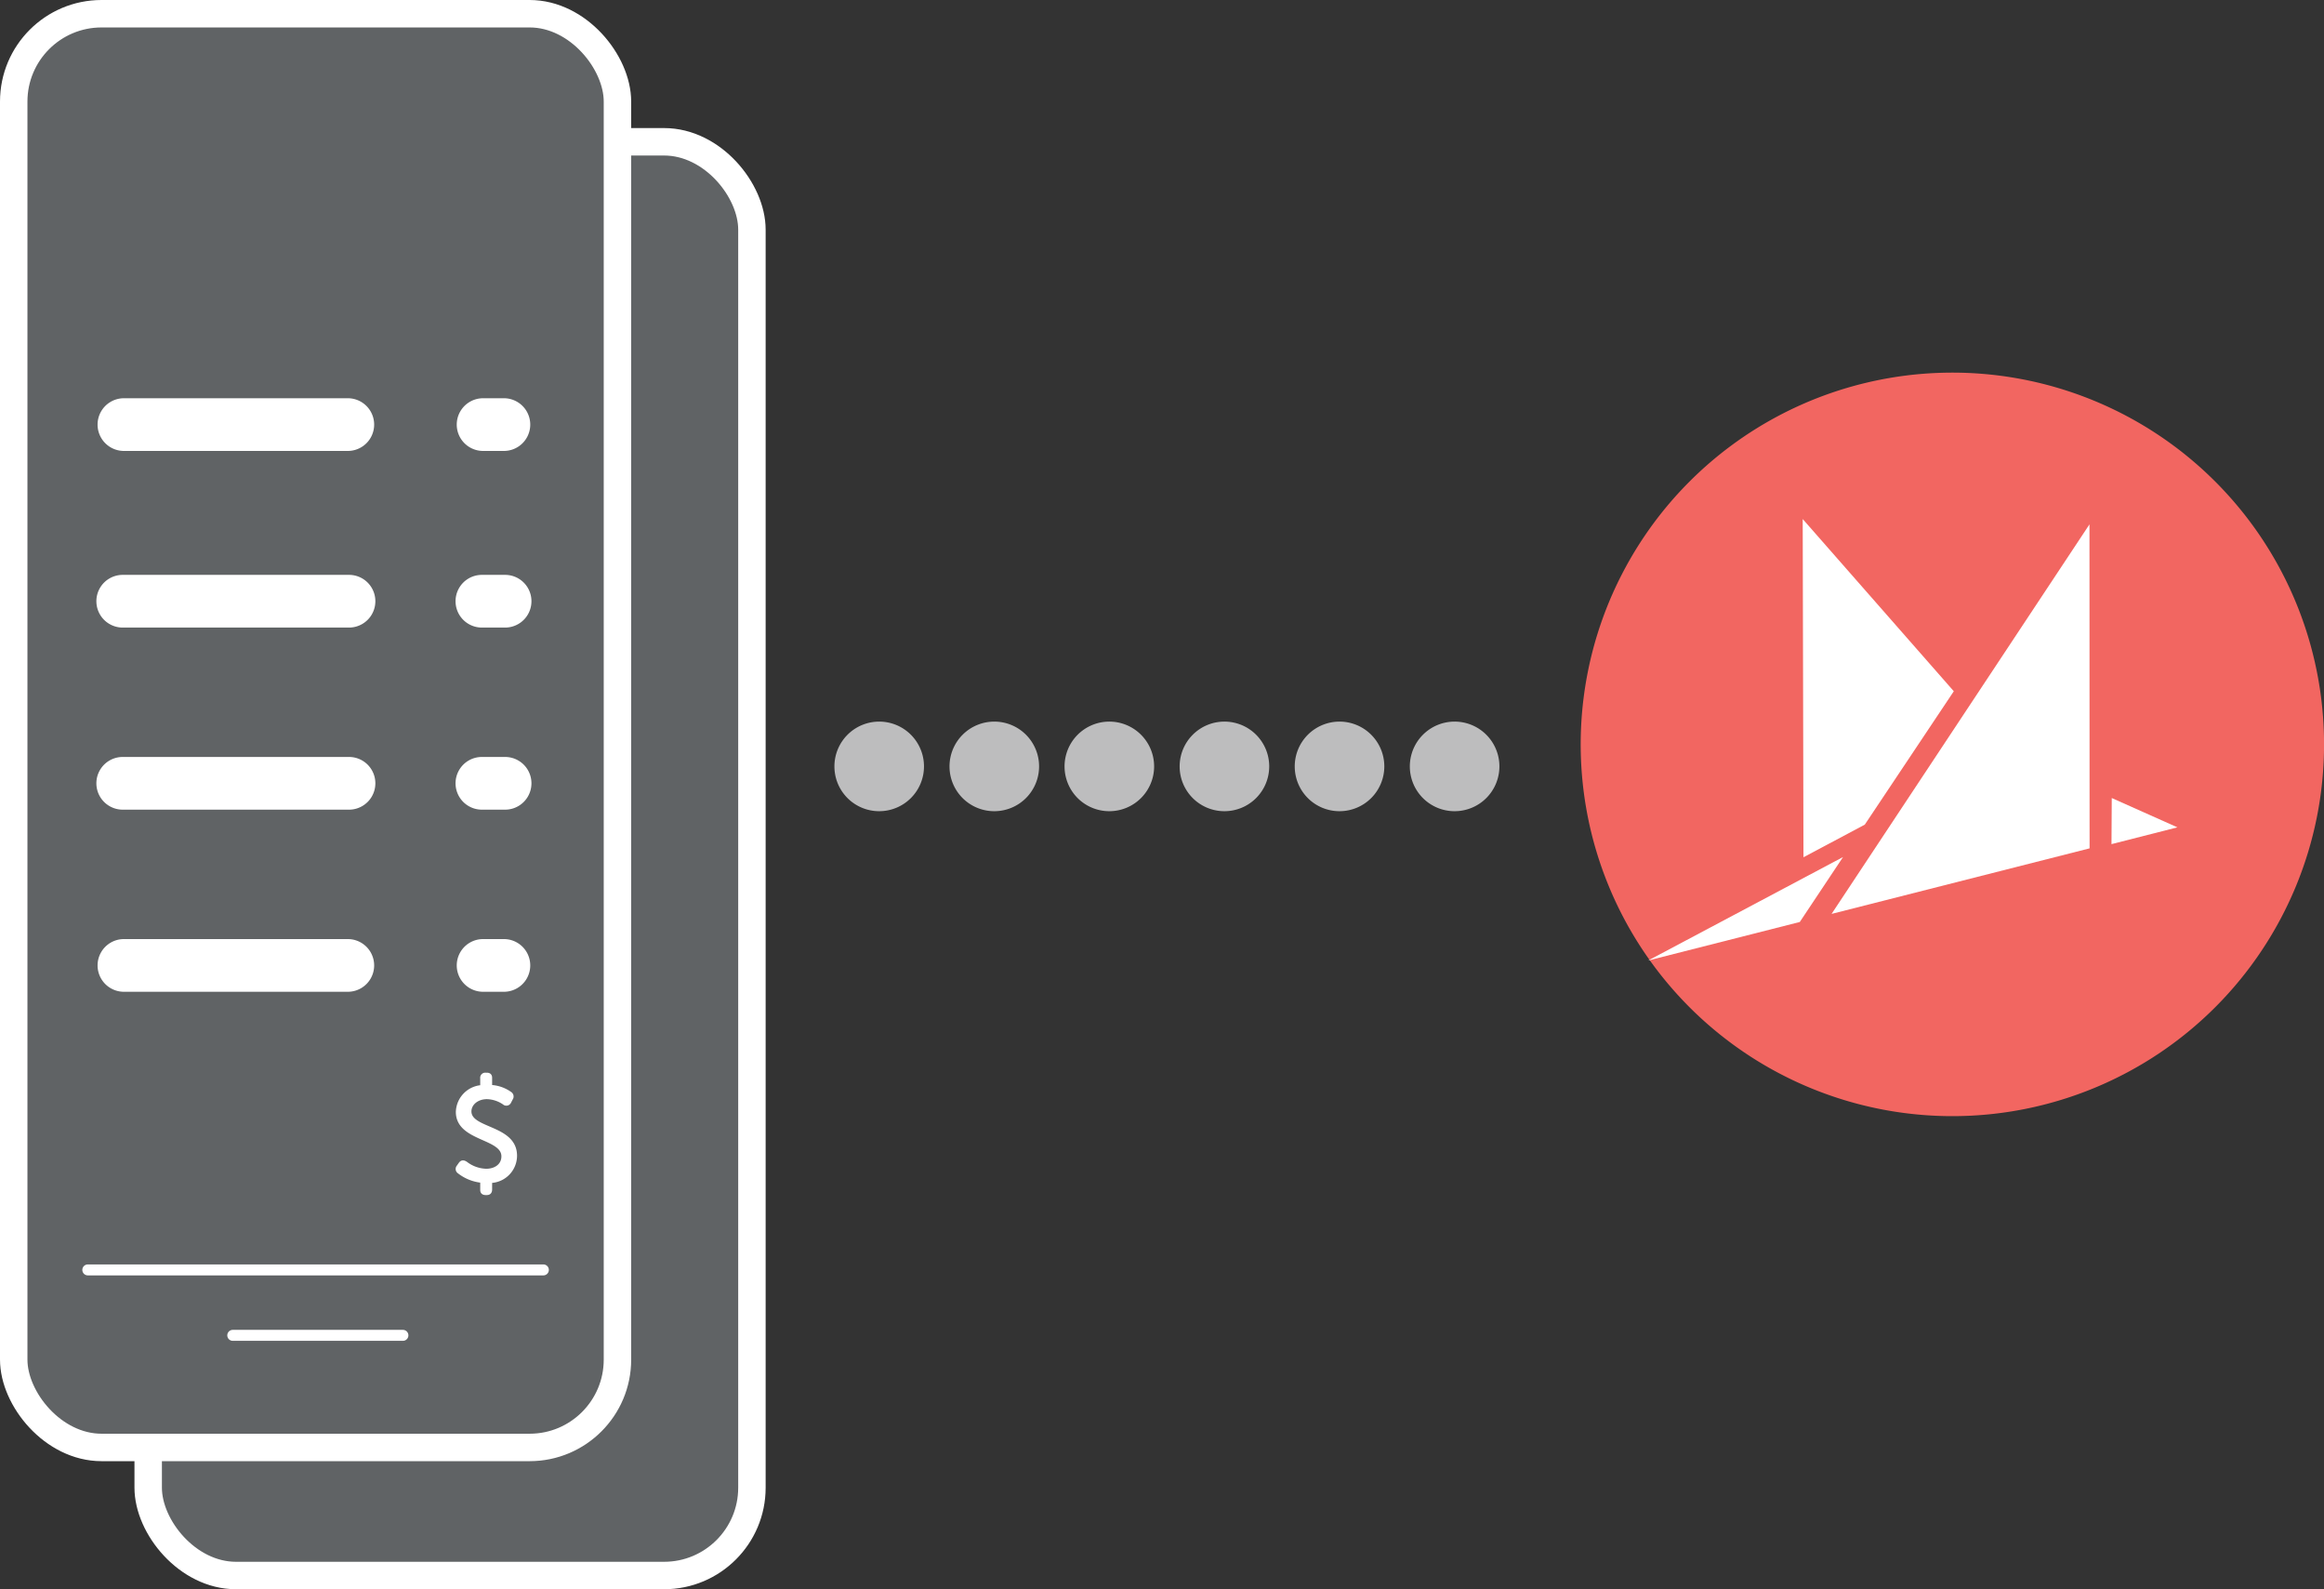 <?xml version="1.0" encoding="UTF-8"?> <svg xmlns="http://www.w3.org/2000/svg" xmlns:xlink="http://www.w3.org/1999/xlink" id="Layer_1" data-name="Layer 1" viewBox="0 0 423.43 289.5"><rect x="0" y="0" width="423.43" height="289.5" fill="#333333" stroke="none"/><defs><clipPath id="clip-path" transform="translate(-299.64 -355.23)"><rect x="299.64" y="355.23" width="423.43" height="289.5" fill="none"></rect></clipPath></defs><title>migrate-accounts-transfer</title><g clip-path="url(#clip-path)"><rect x="27" y="25.83" width="110" height="261.17" rx="16" fill="#606365"></rect><rect x="27" y="25.83" width="110" height="261.17" rx="16" fill="none" stroke="#fff" stroke-miterlimit="10" stroke-width="5"></rect><path d="M723.08,490.84a67.72,67.72,0,1,0-67.72,67.71,67.72,67.72,0,0,0,67.72-67.71" transform="translate(-299.64 -355.23)" fill="#f26661"></path></g><polygon points="335.8 156.12 300.29 174.97 327.92 167.95 335.8 156.12" fill="#fff"></polygon><polygon points="339.76 150.22 355.98 125.92 328.45 94.55 328.59 156.16 339.76 150.22" fill="#fff"></polygon><polygon points="384.71 153.77 396.72 150.71 384.76 145.37 384.71 153.77" fill="#fff"></polygon><polygon points="333.71 166.48 380.72 154.54 380.7 95.52 333.71 166.48" fill="#fff"></polygon><g clip-path="url(#clip-path)"><path d="M459.82,503a8.16,8.16,0,1,0-8.15-8.15,8.15,8.15,0,0,0,8.15,8.15" transform="translate(-299.64 -355.23)" fill="#bdbdbe"></path><path d="M480.79,503a8.16,8.16,0,1,0-8.15-8.15,8.15,8.15,0,0,0,8.15,8.15" transform="translate(-299.64 -355.23)" fill="#bdbdbe"></path><path d="M501.76,503a8.16,8.16,0,1,0-8.16-8.15,8.15,8.15,0,0,0,8.16,8.15" transform="translate(-299.64 -355.23)" fill="#bdbdbe"></path><path d="M522.72,503a8.16,8.16,0,1,0-8.15-8.15,8.15,8.15,0,0,0,8.15,8.15" transform="translate(-299.64 -355.23)" fill="#bdbdbe"></path><path d="M543.69,503a8.16,8.16,0,1,0-8.15-8.15,8.15,8.15,0,0,0,8.15,8.15" transform="translate(-299.64 -355.23)" fill="#bdbdbe"></path><path d="M564.66,503a8.16,8.16,0,1,0-8.15-8.15,8.15,8.15,0,0,0,8.15,8.15" transform="translate(-299.64 -355.23)" fill="#bdbdbe"></path><rect x="2.5" y="2.5" width="110" height="261.17" rx="16" fill="#606365"></rect><rect x="2.5" y="2.5" width="110" height="261.17" rx="16" fill="none" stroke="#fff" stroke-miterlimit="10" stroke-width="5"></rect><path d="M363.26,437.37H322a4.8,4.8,0,0,1,0-9.59h41.23a4.8,4.8,0,0,1,0,9.59" transform="translate(-299.64 -355.23)" fill="#fff"></path><path d="M391.67,437.37h-4.23a4.8,4.8,0,0,1,0-9.59h4.23a4.8,4.8,0,0,1,0,9.59" transform="translate(-299.64 -355.23)" fill="#fff"></path><path d="M363.26,469.55H322a4.8,4.8,0,0,1,0-9.6h41.23a4.8,4.8,0,0,1,0,9.6" transform="translate(-299.64 -355.23)" fill="#fff"></path><path d="M391.67,469.55h-4.23a4.8,4.8,0,0,1,0-9.6h4.23a4.8,4.8,0,0,1,0,9.6" transform="translate(-299.64 -355.23)" fill="#fff"></path><path d="M363.26,502.72H322a4.8,4.8,0,0,1,0-9.6h41.23a4.8,4.8,0,0,1,0,9.6" transform="translate(-299.64 -355.23)" fill="#fff"></path><path d="M391.67,502.72h-4.23a4.8,4.8,0,0,1,0-9.6h4.23a4.8,4.8,0,0,1,0,9.6" transform="translate(-299.64 -355.23)" fill="#fff"></path><path d="M363.26,535.89H322a4.8,4.8,0,0,1,0-9.59h41.23a4.8,4.8,0,0,1,0,9.59" transform="translate(-299.64 -355.23)" fill="#fff"></path><path d="M391.67,535.89h-4.23a4.8,4.8,0,0,1,0-9.59h4.23a4.8,4.8,0,0,1,0,9.59" transform="translate(-299.64 -355.23)" fill="#fff"></path><path d="M383.21,568.77a8.06,8.06,0,0,0,4.16,1.68V572c0,.45.26.69.76.69h.2c.5,0,.74-.28.74-.79v-1.41a4.75,4.75,0,0,0,4.54-4.73c0-5.4-8.31-4.71-8.31-8.07,0-1.34,1.27-2.47,3.07-2.47a5.74,5.74,0,0,1,3.05,1,.7.7,0,0,0,1.11-.21l.31-.6a.75.75,0,0,0-.22-1.08,6.77,6.77,0,0,0-3.55-1.23v-1.53c0-.46-.24-.7-.74-.7h-.2a.69.69,0,0,0-.76.79v1.47a4.81,4.81,0,0,0-4.44,4.65c0,5.14,8.3,4.59,8.3,8.09,0,1.61-1.37,2.5-3,2.5a6.26,6.26,0,0,1-3.67-1.32c-.46-.29-.82-.29-1.13.14l-.39.55a.72.72,0,0,0,.12,1.11" transform="translate(-299.64 -355.23)" fill="#fff"></path><path d="M383.21,568.77a8.06,8.06,0,0,0,4.16,1.68V572c0,.45.26.69.76.69h.2c.5,0,.74-.28.74-.79v-1.41a4.75,4.75,0,0,0,4.54-4.73c0-5.4-8.31-4.71-8.31-8.07,0-1.34,1.27-2.47,3.07-2.47a5.74,5.74,0,0,1,3.05,1,.7.7,0,0,0,1.11-.21l.31-.6a.75.75,0,0,0-.22-1.08,6.77,6.77,0,0,0-3.55-1.23v-1.53c0-.46-.24-.7-.74-.7h-.2a.69.69,0,0,0-.76.79v1.47a4.81,4.81,0,0,0-4.44,4.65c0,5.14,8.3,4.59,8.3,8.09,0,1.61-1.37,2.5-3,2.5a6.26,6.26,0,0,1-3.67-1.32c-.46-.29-.82-.29-1.13.14l-.39.55A.72.72,0,0,0,383.21,568.77Z" transform="translate(-299.64 -355.23)" fill="none" stroke="#fff" stroke-miterlimit="9.49" stroke-width="0.47"></path></g><line x1="16" y1="231.33" x2="99" y2="231.33" fill="none" stroke="#fff" stroke-linecap="round" stroke-miterlimit="10" stroke-width="2"></line><line x1="42.41" y1="243.25" x2="73.41" y2="243.25" fill="none" stroke="#fff" stroke-linecap="round" stroke-miterlimit="10" stroke-width="2"></line></svg> 